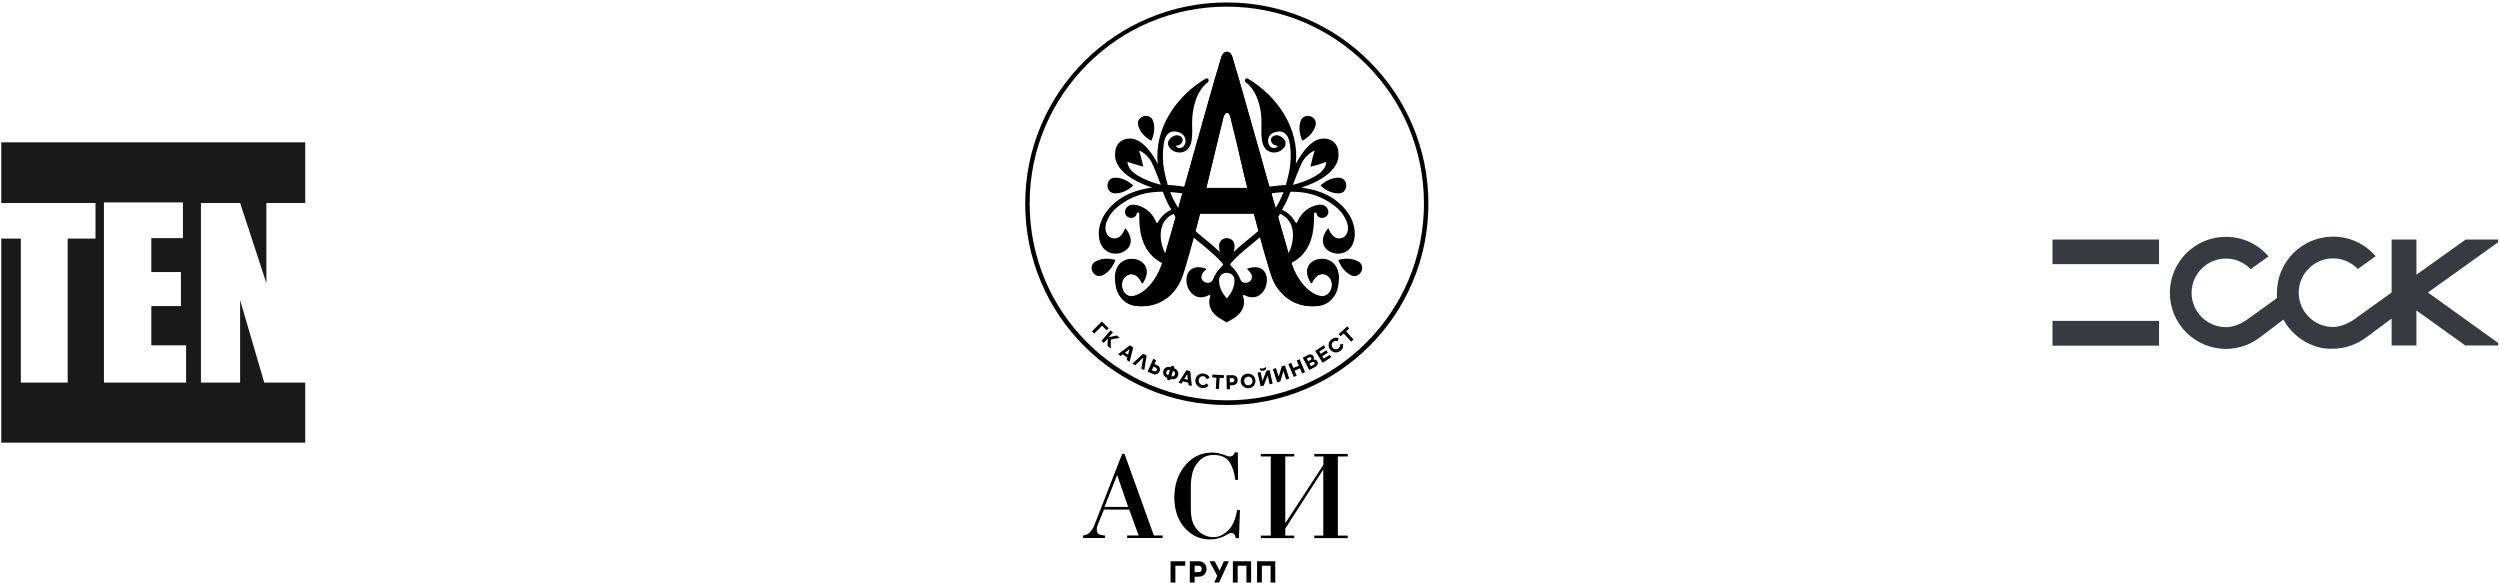 <?xml version="1.0" encoding="UTF-8"?> <svg xmlns="http://www.w3.org/2000/svg" width="862" height="201" viewBox="0 0 862 201" fill="none"><g clip-path="url(#clip0_9255_601)"><path fill-rule="evenodd" clip-rule="evenodd" d="M850.161 82.585H861.377V83.514L837.147 100.853L861.377 118.253V119.12H850.037L833.181 107.045V119.12H824.63V109.832L815.706 116.457C812.484 118.81 808.518 120.235 804.242 120.235H803.623H803.437H803.003H802.817C802.684 120.235 802.569 120.217 802.462 120.2C802.37 120.186 802.284 120.173 802.197 120.173H802.135C802.08 120.173 802.011 120.16 801.936 120.146C801.844 120.129 801.742 120.111 801.64 120.111H801.454C801.392 120.111 801.314 120.095 801.237 120.08C801.159 120.064 801.082 120.049 801.02 120.049H800.896C800.803 120.018 800.71 120.002 800.617 119.987C800.524 119.971 800.431 119.956 800.338 119.925H800.276C800.183 119.894 800.106 119.878 800.028 119.863C799.951 119.848 799.873 119.832 799.781 119.801C799.781 119.739 799.719 119.739 799.657 119.739C799.564 119.708 799.486 119.693 799.409 119.677C799.331 119.662 799.254 119.646 799.161 119.615H799.099L798.541 119.43H798.479L797.921 119.244C797.921 119.182 797.86 119.182 797.86 119.182C797.24 118.996 796.682 118.748 796.124 118.501C792.468 116.767 789.432 113.918 787.449 110.451L787.325 110.203L778.959 116.519C775.799 118.872 771.771 120.297 767.495 120.297C756.836 120.297 748.161 111.627 748.161 100.977C748.161 90.326 756.836 81.656 767.495 81.656C773.382 81.656 778.649 84.257 782.181 88.406L776.047 92.803C773.878 90.573 770.841 89.149 767.495 89.149C760.988 89.149 755.659 94.475 755.659 100.977C755.659 107.478 760.988 112.804 767.495 112.804C771.647 112.804 775.303 109.832 775.303 109.832C775.303 109.832 785.094 102.834 785.094 102.772V102.587V102.401V101.967V101.905V100.915C785.094 90.264 793.77 81.595 804.428 81.595C810.315 81.595 815.583 84.195 819.115 88.344L812.98 92.741C810.811 90.511 807.774 89.087 804.428 89.087C797.921 89.087 792.592 94.413 792.592 100.915C792.592 107.417 797.921 112.742 804.428 112.742C808.58 112.68 812.236 109.77 812.236 109.77L824.63 100.853V82.585H833.181V94.722L850.161 82.585ZM744.443 82.585H707.695V91.069H744.443V82.585ZM744.443 110.637H707.695V119.182H744.443V110.637Z" fill="#373A41"></path></g><path d="M405.272 195.055V200.853H403.613V193.529H408.678V195.055H405.272Z" fill="black"></path><path d="M411.909 198.804V200.853H410.25V193.529H413.394C413.787 193.529 414.179 193.617 414.485 193.747C414.791 193.878 415.096 194.053 415.315 194.314C415.533 194.532 415.708 194.837 415.839 195.142C415.97 195.447 416.013 195.796 416.013 196.145C416.013 196.537 415.97 196.886 415.839 197.191C415.708 197.496 415.533 197.801 415.315 198.063C415.096 198.325 414.791 198.499 414.441 198.63C414.092 198.76 413.699 198.848 413.306 198.848H411.909V198.804ZM411.909 195.055V197.278H413.219C413.568 197.278 413.874 197.191 414.049 196.973C414.267 196.755 414.354 196.494 414.354 196.145C414.354 195.796 414.267 195.535 414.049 195.36C413.83 195.142 413.568 195.055 413.175 195.055H411.909Z" fill="black"></path><path d="M420.334 200.853H418.675L419.723 198.542L417.016 193.529H418.849L420.509 196.755L421.993 193.529H423.696L420.334 200.853Z" fill="black"></path><path d="M429.765 200.853V195.055H426.753V200.853H425.094V193.529H431.381V200.853H429.765Z" fill="black"></path><path d="M438.105 200.853V195.055H435.093V200.853H433.434V193.529H439.721V200.853H438.105Z" fill="black"></path><path d="M389.338 175.7H380.649L379.034 179.667C378.99 179.798 378.903 179.929 378.859 180.059C378.816 180.19 378.728 180.365 378.685 180.495C378.554 180.757 378.466 181.062 378.335 181.411C378.248 181.76 378.161 182.152 378.161 182.544C378.161 183.154 378.335 183.634 378.641 183.983C378.947 184.331 379.733 184.549 380.999 184.637V185.508H373.445V184.637C374.231 184.593 374.93 184.288 375.497 183.808C376.065 183.285 376.502 182.762 376.807 182.152C376.851 182.065 376.938 181.978 376.982 181.89C377.026 181.803 377.069 181.716 377.113 181.629L386.937 156.476H387.722L397.852 184.637H400.864V185.508H388.639V184.637H392.612L389.338 175.7ZM385.19 163.8L380.824 174.785H388.989L385.19 163.8Z" fill="black"></path><path d="M427.539 175.875L427.19 185.552H426.055C426.055 185.465 426.054 185.334 426.011 185.203C425.967 185.073 425.924 184.898 425.88 184.767C425.793 184.506 425.662 184.288 425.443 184.07C425.269 183.896 424.963 183.765 424.614 183.765C424.308 183.765 424.002 183.852 423.697 183.983C423.391 184.114 423.086 184.288 422.736 184.506C422.605 184.593 422.431 184.68 422.212 184.811C421.994 184.942 421.732 185.029 421.47 185.16C420.946 185.378 420.335 185.552 419.636 185.726C418.894 185.901 418.065 185.988 417.148 185.988C413.873 185.988 411.122 184.767 408.808 182.37C406.494 179.929 405.228 176.79 404.966 172.91C404.966 172.692 404.966 172.431 404.923 172.213C404.923 171.995 404.879 171.733 404.879 171.515C404.879 171.297 404.879 171.036 404.923 170.818C404.923 170.6 404.966 170.338 404.966 170.12C405.228 166.197 406.538 162.841 408.939 160.138C411.297 157.435 414.353 156.04 418.065 156.04C418.807 156.04 419.462 156.127 420.073 156.258C420.684 156.389 421.208 156.563 421.688 156.694C422.169 156.868 422.605 157.043 422.998 157.174C423.391 157.304 423.74 157.392 424.002 157.392C424.133 157.392 424.264 157.392 424.395 157.348C424.526 157.348 424.701 157.261 424.876 157.174C425.05 157.086 425.225 156.956 425.356 156.781C425.487 156.607 425.618 156.345 425.749 155.997H426.797L426.884 165.456H425.924C425.618 162.884 424.919 160.792 423.871 159.222C422.78 157.653 420.946 156.868 418.327 156.868C417.89 156.868 417.453 156.912 416.973 156.999C416.493 157.086 415.969 157.261 415.445 157.479C414.222 158.002 413.131 159.092 412.127 160.705C411.122 162.317 410.599 164.802 410.599 168.159V175.352C410.599 178.054 411.035 180.147 411.952 181.498C412.869 182.893 413.873 183.852 414.965 184.375C415.576 184.68 416.187 184.898 416.755 185.029C417.322 185.116 417.846 185.203 418.239 185.203C418.501 185.203 418.763 185.203 419.069 185.16C419.331 185.116 419.636 185.073 419.942 185.029C421.295 184.68 422.605 183.808 423.871 182.457C425.094 181.106 426.011 178.926 426.578 175.875H427.539Z" fill="black"></path><path d="M456.311 160.269V157.392H453.167V156.52H464.694V157.392H461.288V184.68H464.694V185.552H453.167V184.68H456.267V161.882L443.169 182.239V184.68H446.269V185.552H434.742V184.68H438.148V157.392H434.742V156.52H446.269V157.392H443.169V180.408L456.311 160.269Z" fill="black"></path><path d="M462.031 82.195C460.023 82.413 458.756 80.582 458.145 78.926C458.058 78.664 457.927 78.664 457.796 78.882C451.028 87.47 466.921 92.047 467.139 80.713C467.227 75.133 462.992 70.207 458.32 67.635C456.355 66.546 454.216 65.761 452.033 65.281C451.727 65.194 450.243 64.933 448.758 64.671C453.561 63.058 458.844 60.53 460.896 56.258C461.376 55.212 461.594 54.122 461.507 53.076C461.507 48.368 457.621 47.888 457.621 47.888C456.442 47.627 455.133 47.801 453.91 48.324C451.028 49.632 448.409 53.424 446.793 56.519C448.103 44.27 440.375 33.067 430.246 27.095C430.158 27.051 430.115 27.008 430.028 27.008C429.678 26.964 429.329 27.182 429.285 27.531C429.198 27.923 429.285 28.228 429.547 28.402C433.695 31.498 435.005 37.644 434.961 42.439C434.961 45.839 434.306 51.288 438.105 52.422C441.729 53.512 445.789 49.152 441.292 46.886C439.72 46.101 437.537 47.234 438.41 48.978C438.541 49.24 438.629 49.414 438.672 49.458C439.109 49.893 439.677 50.155 440.244 50.199C440.332 50.199 440.419 50.242 440.462 50.329C440.55 50.46 440.506 50.635 440.332 50.722C437.013 52.553 435.311 45.97 440.593 45.36C443.3 45.055 444.392 47.234 444.741 49.632C445.178 52.683 445.134 55.691 444.61 58.655C444.61 58.655 444.261 60.268 444.086 61.053C444.086 61.097 444.043 61.14 444.043 61.184C443.824 62.099 443.606 62.971 443.344 63.799C441.51 63.886 439.589 64.061 437.668 64.366C437.537 63.886 437.406 63.363 437.232 62.884C437.013 62.099 436.795 61.358 436.577 60.574C436.358 59.789 436.14 59.004 435.922 58.263C435.703 57.478 435.485 56.694 435.267 55.909C435.049 55.124 434.83 54.34 434.612 53.555C434.394 52.77 434.175 51.986 433.957 51.245C433.739 50.46 433.52 49.719 433.302 48.934C433.084 48.15 432.865 47.409 432.647 46.624C432.429 45.883 432.211 45.098 431.992 44.357C431.774 43.616 431.556 42.875 431.381 42.134C431.163 41.393 430.988 40.696 430.77 39.954C430.551 39.257 430.377 38.559 430.158 37.862C429.984 37.164 429.766 36.511 429.591 35.813C429.416 35.159 429.198 34.505 429.023 33.852C428.849 33.241 428.674 32.587 428.499 31.977C428.325 31.367 428.15 30.8 427.975 30.19C427.801 29.623 427.67 29.056 427.495 28.49C427.364 27.967 427.19 27.444 427.059 26.92C426.928 26.441 426.797 25.961 426.622 25.482C426.491 25.046 426.36 24.61 426.229 24.174C426.098 23.782 426.011 23.389 425.88 22.997C425.792 22.648 425.661 22.3 425.574 21.951C425.487 21.646 425.399 21.341 425.312 21.035C425.225 20.774 425.181 20.556 425.094 20.294C425.05 20.12 424.963 19.902 424.919 19.728C424.832 19.423 424.745 19.161 424.57 18.899C424.352 18.594 424.177 18.289 423.871 18.115C423.609 17.94 423.304 17.81 422.998 17.81C422.692 17.81 422.343 17.94 422.125 18.115C421.819 18.333 421.601 18.638 421.426 18.899C421.252 19.161 421.164 19.423 421.077 19.728C421.033 19.902 420.946 20.12 420.902 20.294C420.815 20.556 420.728 20.774 420.684 21.035C420.597 21.341 420.509 21.646 420.422 21.951C420.335 22.3 420.204 22.648 420.116 22.997C419.985 23.389 419.898 23.782 419.767 24.174C419.636 24.61 419.505 25.046 419.374 25.482C419.243 25.961 419.112 26.441 418.938 26.92C418.807 27.444 418.632 27.967 418.501 28.49C418.326 29.056 418.195 29.623 418.021 30.19C417.846 30.8 417.671 31.367 417.497 31.977C417.322 32.587 417.148 33.241 416.973 33.852C416.798 34.505 416.58 35.159 416.405 35.813C416.231 36.511 416.012 37.164 415.838 37.862C415.619 38.559 415.445 39.257 415.226 39.954C415.008 40.696 414.833 41.393 414.615 42.134C414.397 42.875 414.179 43.616 414.004 44.357C413.786 45.098 413.567 45.883 413.349 46.624C413.131 47.409 412.912 48.15 412.694 48.934C412.476 49.719 412.257 50.46 412.039 51.245C411.821 52.029 411.603 52.814 411.384 53.555C411.166 54.34 410.948 55.124 410.729 55.909C410.511 56.694 410.293 57.478 410.074 58.263C409.856 59.048 409.638 59.832 409.42 60.574C409.201 61.358 408.983 62.099 408.765 62.884C408.634 63.363 408.503 63.886 408.328 64.366C406.407 64.061 404.486 63.843 402.652 63.799C402.39 62.971 402.172 62.099 401.953 61.184C401.953 61.14 401.91 61.097 401.91 61.053C401.735 60.268 401.386 58.655 401.386 58.655C400.862 55.691 400.818 52.727 401.255 49.632C401.604 47.234 402.696 45.011 405.403 45.36C410.686 45.97 408.983 52.553 405.665 50.722C405.534 50.635 405.49 50.46 405.534 50.329C405.577 50.242 405.665 50.199 405.752 50.199C406.363 50.155 406.887 49.937 407.324 49.458C407.367 49.414 407.455 49.24 407.586 48.978C408.459 47.278 406.276 46.101 404.704 46.886C400.207 49.152 404.268 53.512 407.891 52.422C411.69 51.288 411.035 45.839 411.035 42.439C411.035 37.644 412.345 31.498 416.449 28.402C416.711 28.228 416.798 27.923 416.711 27.531C416.667 27.182 416.318 26.964 415.969 27.008C415.881 27.008 415.838 27.051 415.75 27.095C405.621 33.067 397.893 44.27 399.203 56.519C397.587 53.381 394.968 49.632 392.086 48.324C390.864 47.757 389.554 47.627 388.375 47.888C388.375 47.888 384.489 48.368 384.489 53.076C384.402 54.122 384.576 55.255 385.1 56.258C387.152 60.53 392.435 63.058 397.238 64.671C395.754 64.889 394.225 65.194 393.964 65.281C391.78 65.805 389.641 66.546 387.676 67.635C383.005 70.207 378.769 75.133 378.857 80.713C379.075 92.047 394.968 87.47 388.2 78.882C388.026 78.664 387.938 78.708 387.851 78.926C387.24 80.582 385.974 82.413 383.965 82.195C381.389 81.934 380.691 79.013 381.433 76.833C382.612 73.215 385.581 70.774 388.855 68.943C392.654 66.851 396.54 66.11 400.775 66.11C400.818 66.11 400.862 66.11 400.949 66.11C401.779 68.42 402.783 70.513 403.875 72.343C401.91 73.172 400.382 74.61 399.246 76.615C399.028 77.008 398.81 77.008 398.635 76.572C397.5 73.826 395.579 71.951 392.872 70.992C391.824 70.6 390.514 70.338 389.423 70.818C388.375 71.254 387.633 72.561 387.982 73.695C388.593 75.569 391.475 75.7 391.955 73.651C391.999 73.433 392.173 73.259 392.435 73.259C392.654 73.302 392.828 73.477 392.828 73.738C392.654 80.844 394.182 87.383 400.687 90.696C399.945 92.875 398.985 94.968 397.631 96.842C395.972 99.153 393.571 101.463 390.689 102.073C389.859 102.248 389.073 102.073 388.375 101.594C386.89 100.635 386.323 98.281 386.934 96.711C387.545 95.229 389.073 94.139 390.689 94.575C392.086 94.924 393.003 96.232 393.571 97.452C393.658 97.67 393.789 97.714 393.92 97.496C399.901 88.342 383.66 85.203 384.445 96.493C384.576 98.542 384.926 100.329 386.017 101.986C387.371 103.991 389.204 105.168 391.649 105.43C399.377 106.302 405.49 101.768 407.76 94.619C408.546 92.221 409.245 89.78 409.943 87.339C410.467 85.508 410.991 83.634 411.472 81.803C412.388 82.588 413.349 83.416 414.31 84.157C416.973 86.336 419.636 88.56 421.776 91.132C421.645 91.35 421.514 91.524 421.383 91.742C420.029 92.962 418.981 94.488 418.195 96.406C417.104 99.065 411.646 96.581 415.75 92.962C415.969 92.788 415.925 92.657 415.663 92.57C405.272 89.257 408.328 106.302 416.929 101.724C416.973 101.681 417.06 101.681 417.148 101.724C417.278 101.768 417.366 101.942 417.322 102.073C416.231 105.299 417.671 107.697 420.029 109.44L422.954 111.184L425.88 109.44C428.237 107.697 429.678 105.299 428.587 102.073C428.543 101.942 428.63 101.768 428.761 101.724C428.849 101.681 428.892 101.724 428.98 101.724C437.625 106.302 440.637 89.257 430.246 92.57C429.984 92.657 429.94 92.788 430.158 92.962C434.306 96.581 428.805 99.065 427.713 96.406C426.928 94.532 425.88 92.962 424.526 91.742C424.395 91.524 424.264 91.35 424.133 91.132C426.229 88.516 428.936 86.336 431.599 84.157C432.56 83.372 433.52 82.588 434.437 81.803C434.918 83.677 435.441 85.508 435.965 87.339C436.664 89.78 437.406 92.221 438.148 94.619C440.419 101.768 446.488 106.302 454.259 105.43C456.704 105.168 458.538 103.991 459.892 101.986C460.983 100.329 461.332 98.542 461.463 96.493C462.293 85.159 446.051 88.342 451.989 97.496C452.12 97.714 452.251 97.714 452.338 97.452C452.906 96.232 453.823 94.924 455.22 94.575C456.835 94.139 458.407 95.229 458.975 96.711C459.586 98.281 459.062 100.635 457.534 101.594C456.835 102.073 456.049 102.248 455.22 102.073C452.338 101.463 449.937 99.153 448.278 96.842C446.924 94.968 445.964 92.875 445.222 90.696C451.771 87.383 453.255 80.844 453.081 73.738C453.037 73.52 453.212 73.302 453.473 73.259C453.692 73.215 453.91 73.39 453.954 73.651C454.39 75.7 457.272 75.569 457.927 73.695C458.32 72.561 457.534 71.254 456.486 70.818C455.395 70.338 454.128 70.6 453.037 70.992C450.374 71.951 448.452 73.826 447.274 76.572C447.099 76.964 446.924 77.008 446.662 76.615C445.527 74.61 443.955 73.172 442.034 72.343C443.126 70.513 444.13 68.42 444.96 66.11C445.003 66.11 445.047 66.11 445.134 66.11C449.413 66.11 453.255 66.851 457.054 68.943C460.328 70.774 463.297 73.172 464.476 76.833C465.306 78.969 464.607 81.89 462.031 82.195ZM399.989 63.625C397.325 62.971 394.575 61.925 392.217 60.486C391.213 59.876 390.209 59.048 389.51 58.045C389.073 57.391 388.812 56.607 388.724 55.778C391.169 56.694 394.182 57.435 394.182 57.435C394.182 57.435 393.571 54.383 392.741 51.899C394.313 52.465 395.841 53.947 396.583 55.124C398.068 57.478 400.076 63.451 400.251 63.669C400.163 63.669 400.076 63.669 399.989 63.625ZM401.735 87.339C399.465 82.893 399.159 76.005 404.704 73.738C404.879 74.131 405.097 74.523 405.315 74.872C403.875 79.928 402.652 84.288 401.735 87.339ZM406.232 71.689C405.228 70.077 404.268 68.289 403.482 66.24C404.879 66.328 406.276 66.458 407.629 66.676C407.149 68.376 406.669 70.033 406.232 71.689ZM421.776 40.652C421.863 40.303 421.95 39.911 422.169 39.606C422.343 39.301 422.561 38.995 422.911 38.865C423.478 38.69 423.915 39.475 424.09 39.911C424.221 40.216 424.264 40.521 424.352 40.783C424.483 41.262 424.614 41.785 424.701 42.265C424.963 43.267 425.181 44.27 425.443 45.273C425.705 46.275 425.923 47.278 426.185 48.281C426.447 49.283 426.666 50.286 426.884 51.288C427.102 52.291 427.364 53.294 427.582 54.296C427.801 55.299 428.063 56.301 428.281 57.304C428.499 58.307 428.761 59.309 428.98 60.312C429.198 61.315 429.46 62.317 429.722 63.32C429.766 63.581 429.853 63.799 429.897 64.061C429.897 64.148 430.028 64.802 430.071 64.802H422.998H415.925C417.933 56.694 419.767 48.673 421.776 40.652ZM425.661 96.668C425.661 98.586 424.963 100.591 423.173 102.683C423.129 102.727 423.085 102.771 422.998 102.814C422.954 102.771 422.867 102.727 422.823 102.683C421.033 100.591 420.335 98.586 420.335 96.668C420.335 94.968 421.645 94.096 422.954 94.052C424.352 94.096 425.661 94.968 425.661 96.668ZM430.289 82.631C428.63 83.983 426.928 85.377 425.399 86.859C425.618 86.118 425.705 85.421 425.661 84.724C425.661 83.023 424.352 82.152 422.998 82.108C421.688 82.108 420.378 82.98 420.335 84.724C420.335 85.421 420.422 86.118 420.597 86.859C419.025 85.377 417.366 83.983 415.707 82.631C414.484 81.629 413.262 80.626 412.126 79.623C412.65 77.662 413.174 75.656 413.698 73.651H422.998H432.298C432.822 75.656 433.346 77.618 433.87 79.623C432.734 80.626 431.512 81.629 430.289 82.631ZM444.305 87.339C443.431 84.288 442.165 79.928 440.724 74.872C440.943 74.479 441.161 74.131 441.336 73.738C446.881 76.005 446.531 82.893 444.305 87.339ZM439.851 71.689C439.808 71.689 439.808 71.689 439.851 71.689C439.371 70.077 438.891 68.376 438.41 66.676C439.764 66.458 441.161 66.328 442.558 66.24C441.772 68.246 440.855 70.077 439.851 71.689ZM445.789 63.712C445.964 63.494 447.972 57.522 449.457 55.168C450.199 53.991 451.727 52.509 453.299 51.942C452.469 54.427 451.858 57.478 451.858 57.478C451.858 57.478 454.871 56.737 457.316 55.822C457.228 56.65 456.966 57.478 456.53 58.089C455.875 59.091 454.871 59.92 453.823 60.53C451.465 61.968 448.714 63.015 446.051 63.669C445.964 63.669 445.876 63.669 445.789 63.712Z" fill="black"></path><path d="M384.228 89.519C381.565 88.908 379.469 89.213 377.766 90.129C374.71 91.742 377.155 96.45 380.255 94.88C381.958 94.009 383.442 92.483 384.49 89.955C384.534 89.867 384.534 89.737 384.577 89.649C384.446 89.562 384.315 89.519 384.228 89.519Z" fill="black"></path><path d="M384.446 66.676C386.367 66.676 388.376 66.022 390.472 64.235C390.559 64.192 390.602 64.105 390.69 63.974C390.602 63.886 390.559 63.799 390.472 63.712C388.376 61.925 386.367 61.271 384.446 61.271C380.997 61.315 380.997 66.633 384.446 66.676Z" fill="black"></path><path d="M396.63 48.368C396.717 48.411 396.804 48.455 396.935 48.498C397.022 48.411 397.066 48.324 397.11 48.237C398.158 45.709 398.201 43.573 397.59 41.742C396.499 38.472 391.434 40.085 392.482 43.398C393.006 45.229 394.272 46.886 396.63 48.368Z" fill="black"></path><path d="M461.814 89.519C464.477 88.908 466.573 89.213 468.276 90.129C471.332 91.742 468.887 96.45 465.787 94.88C464.085 94.009 462.6 92.483 461.552 89.955C461.509 89.867 461.509 89.737 461.465 89.649C461.596 89.562 461.727 89.519 461.814 89.519Z" fill="black"></path><path d="M461.595 66.676C459.674 66.676 457.666 66.022 455.57 64.235C455.483 64.192 455.439 64.105 455.352 63.974C455.439 63.886 455.483 63.799 455.57 63.712C457.666 61.925 459.674 61.271 461.595 61.271C465.044 61.315 465.044 66.633 461.595 66.676Z" fill="black"></path><path d="M449.413 48.368C449.326 48.411 449.238 48.455 449.107 48.498C449.02 48.411 448.976 48.324 448.933 48.237C447.885 45.709 447.841 43.573 448.452 41.742C449.544 38.472 454.609 40.085 453.561 43.398C453.037 45.229 451.727 46.886 449.413 48.368Z" fill="black"></path><path d="M452.078 97.54C452.209 97.758 452.34 97.758 452.427 97.496C452.995 96.275 453.911 94.968 455.309 94.619C456.924 94.183 458.496 95.273 459.064 96.755C459.675 98.324 459.151 100.678 457.623 101.637C456.924 102.117 456.138 102.291 455.309 102.117C452.427 101.506 450.026 99.196 448.367 96.886C447.275 95.36 446.445 93.704 445.747 91.96C445.572 91.567 445.441 91.175 445.31 90.783L444.262 87.383C443.608 85.203 442.822 82.326 441.861 79.057C441.468 77.749 441.075 76.354 440.682 74.915L439.765 71.733C439.285 70.12 438.848 68.42 438.368 66.72L437.713 64.41C437.582 63.93 437.451 63.407 437.277 62.928C437.058 62.143 436.84 61.402 436.622 60.617C436.403 59.832 436.185 59.048 435.967 58.307C435.749 57.522 435.53 56.737 435.312 55.953C435.094 55.168 434.875 54.383 434.657 53.599C434.439 52.814 434.22 52.029 434.002 51.288C433.784 50.504 433.565 49.763 433.347 48.978C433.129 48.193 432.911 47.452 432.692 46.668C432.474 45.927 432.256 45.142 432.037 44.401C431.819 43.66 431.601 42.919 431.426 42.178C431.208 41.437 431.033 40.739 430.815 39.998C430.597 39.301 430.422 38.603 430.204 37.906C430.029 37.208 429.811 36.554 429.636 35.857C429.461 35.203 429.243 34.549 429.068 33.895C428.894 33.285 428.719 32.631 428.544 32.021C428.37 31.41 428.195 30.844 428.021 30.233C427.846 29.667 427.715 29.1 427.54 28.533C427.409 28.01 427.235 27.487 427.104 26.964C426.973 26.485 426.842 26.005 426.667 25.526C426.536 25.09 426.405 24.654 426.274 24.218C426.143 23.825 426.056 23.433 425.925 23.041C425.837 22.692 425.706 22.343 425.619 21.994C425.532 21.689 425.445 21.384 425.357 21.079C425.27 20.817 425.226 20.599 425.139 20.338C425.095 20.164 425.008 19.946 424.964 19.771C424.877 19.466 424.79 19.205 424.615 18.943C424.397 18.638 424.222 18.333 423.916 18.158C423.654 17.984 423.349 17.853 423.043 17.853C422.738 17.853 422.388 17.984 422.17 18.158C421.864 18.376 421.646 18.681 421.471 18.943C421.297 19.205 421.209 19.466 421.122 19.771C421.078 19.946 420.991 20.164 420.947 20.338C420.86 20.599 420.773 20.817 420.729 21.079C420.642 21.384 420.554 21.689 420.467 21.994C420.38 22.343 420.249 22.692 420.162 23.041C420.031 23.433 419.943 23.825 419.812 24.218C419.681 24.654 419.55 25.09 419.419 25.526C419.288 26.005 419.157 26.485 418.983 26.964C418.852 27.487 418.677 28.01 418.546 28.533C418.371 29.1 418.24 29.667 418.066 30.233C417.891 30.844 417.717 31.41 417.542 32.021C417.367 32.631 417.193 33.285 417.018 33.895C416.843 34.549 416.625 35.203 416.45 35.857C416.276 36.554 416.057 37.208 415.883 37.906L413.438 46.58V46.624C413.219 47.409 413.001 48.15 412.783 48.934C412.565 49.719 412.346 50.46 412.128 51.245C411.91 52.029 411.691 52.814 411.473 53.555C411.255 54.34 411.036 55.124 410.818 55.909C410.6 56.694 410.381 57.478 410.163 58.263C409.945 59.048 409.727 59.832 409.508 60.574C409.29 61.358 409.072 62.099 408.853 62.884C408.722 63.363 408.591 63.886 408.417 64.366L407.762 66.676C407.282 68.376 406.801 70.077 406.365 71.689L405.448 74.872C405.448 74.872 405.448 74.872 405.448 74.915C404.182 79.449 403.046 83.416 402.173 86.38C402.086 86.729 401.999 87.034 401.868 87.383L400.82 90.783C400.776 90.87 400.776 90.957 400.732 91.044V91.088V91.132C400.252 92.526 399.641 93.921 398.899 95.186V95.229C398.549 95.796 398.2 96.406 397.807 96.929C396.148 99.24 393.747 101.55 390.865 102.16C390.035 102.335 389.25 102.16 388.551 101.681C387.066 100.722 386.499 98.368 387.11 96.799C387.721 95.316 389.25 94.227 390.865 94.662C392.262 95.011 393.179 96.319 393.747 97.54C393.834 97.758 393.965 97.801 394.096 97.583C400.077 88.429 383.836 85.29 384.621 96.581C384.752 98.629 385.102 100.417 386.193 102.073C387.547 104.078 389.381 105.255 391.826 105.517C399.554 106.389 405.666 101.855 407.936 94.706C408.722 92.309 409.421 89.867 410.119 87.426C410.643 85.595 411.167 83.721 411.648 81.89L412.259 79.623C412.783 77.662 413.307 75.656 413.831 73.651H432.43C432.954 75.656 433.478 77.618 434.002 79.623L434.613 81.89C435.094 83.764 435.618 85.595 436.141 87.426C436.84 89.867 437.582 92.309 438.325 94.706C440.595 101.855 446.664 106.389 454.435 105.517C456.88 105.255 458.714 104.078 460.068 102.073C461.159 100.417 461.509 98.629 461.64 96.581C462.338 85.247 446.096 88.385 452.078 97.54ZM415.97 64.715C417.935 56.694 419.812 48.673 421.777 40.652C421.864 40.303 421.952 39.911 422.17 39.606C422.345 39.301 422.563 38.995 422.912 38.865C423.48 38.69 423.916 39.475 424.091 39.911C424.222 40.216 424.266 40.521 424.353 40.783C424.484 41.262 424.615 41.785 424.702 42.265C424.964 43.267 425.183 44.27 425.445 45.273C425.706 46.275 425.925 47.278 426.187 48.281C426.449 49.283 426.667 50.286 426.885 51.288C427.104 52.291 427.366 53.294 427.584 54.296C427.802 55.299 428.064 56.301 428.282 57.304C428.501 58.307 428.763 59.309 428.981 60.312C429.243 61.315 429.461 62.317 429.723 63.32C429.767 63.581 429.854 63.799 429.898 64.061C429.898 64.148 430.029 64.802 430.073 64.802H415.97V64.715Z" fill="black"></path><path d="M423.001 139.65C413.613 139.65 404.488 137.819 395.931 134.201C387.635 130.713 380.213 125.7 373.838 119.336C367.464 112.971 362.443 105.517 358.95 97.278C355.326 88.734 353.492 79.623 353.492 70.251C353.492 60.879 355.326 51.768 358.95 43.224C362.443 34.941 367.464 27.531 373.838 21.166C380.213 14.802 387.679 9.789 395.931 6.301C404.488 2.683 413.613 0.852 423.001 0.852C432.388 0.852 441.513 2.683 450.07 6.301C458.366 9.789 465.788 14.802 472.163 21.166C478.537 27.531 483.558 34.985 487.051 43.224C490.675 51.768 492.509 60.879 492.509 70.251C492.509 79.623 490.675 88.734 487.051 97.278C483.558 105.561 478.537 112.971 472.163 119.336C465.788 125.7 458.322 130.713 450.07 134.201C441.513 137.819 432.388 139.65 423.001 139.65ZM423.001 2.291C413.832 2.291 404.925 4.078 396.542 7.609C388.421 11.009 381.173 15.935 374.93 22.169C368.686 28.402 363.796 35.682 360.347 43.747C356.81 52.117 355.02 61.009 355.02 70.164C355.02 79.318 356.81 88.211 360.347 96.581C363.753 104.689 368.686 111.925 374.93 118.159C381.173 124.392 388.465 129.275 396.542 132.718C404.925 136.249 413.832 138.037 423.001 138.037C432.169 138.037 441.076 136.249 449.459 132.718C457.58 129.318 464.828 124.392 471.071 118.159C477.315 111.925 482.205 104.645 485.654 96.581C489.191 88.211 490.981 79.318 490.981 70.164C490.981 61.009 489.191 52.117 485.654 43.747C482.249 35.682 477.315 28.402 471.071 22.169C464.828 15.935 457.536 11.053 449.459 7.609C441.12 4.122 432.213 2.291 423.001 2.291Z" fill="black"></path><path d="M379.993 112.317L377.286 115.02L376.5 114.235L379.906 110.835L382.263 113.189L381.565 113.887L379.993 112.317Z" fill="black"></path><path d="M385.1 115.674L386.061 116.502L383.048 117.069L382.961 120.207L381.869 119.292L381.956 116.677L380.603 118.246L379.773 117.548L382.917 113.887L383.747 114.584L382.262 116.284L385.1 115.674Z" fill="black"></path><path d="M388.683 123.259L387.112 122.213L386.413 122.736L385.496 122.126L389.6 119.074L390.735 119.815L389.469 124.785L388.509 124.131L388.683 123.259ZM389.469 120.382L387.897 121.602L388.945 122.3L389.469 120.382Z" fill="black"></path><path d="M393.53 127.051L394.228 123.259L391.434 125.918L390.43 125.395L394.185 121.951L395.363 122.605L394.534 127.662L393.53 127.051Z" fill="black"></path><path d="M398.898 125.874C399.16 125.962 399.335 126.136 399.509 126.267C399.684 126.441 399.771 126.616 399.859 126.833C399.946 127.051 399.946 127.226 399.946 127.444C399.946 127.662 399.902 127.88 399.771 128.098C399.684 128.316 399.553 128.49 399.378 128.664C399.204 128.839 399.029 128.926 398.855 129.013C398.636 129.1 398.418 129.144 398.2 129.1C397.981 129.1 397.719 129.057 397.501 128.926L395.711 128.141L397.632 123.738L398.636 124.174L398.069 125.526L398.898 125.874ZM397.85 127.967C398.069 128.054 398.287 128.098 398.462 128.01C398.636 127.967 398.767 127.836 398.855 127.662C398.942 127.487 398.942 127.313 398.855 127.139C398.767 126.964 398.636 126.833 398.418 126.746L397.676 126.441L397.152 127.662L397.85 127.967Z" fill="black"></path><path d="M403.398 131.193L402.35 130.844L402.525 130.321C402.219 130.234 402.001 130.103 401.783 129.929C401.564 129.754 401.39 129.536 401.259 129.318C401.128 129.1 401.041 128.839 401.041 128.577C400.997 128.316 401.041 128.054 401.128 127.793C401.215 127.531 401.346 127.313 401.521 127.095C401.695 126.921 401.914 126.746 402.132 126.659C402.35 126.572 402.612 126.485 402.918 126.485C403.18 126.485 403.486 126.528 403.748 126.616L403.922 126.092L404.97 126.441L404.795 126.964C405.101 127.051 405.319 127.182 405.538 127.357C405.756 127.531 405.931 127.749 406.062 127.967C406.193 128.185 406.28 128.446 406.28 128.708C406.324 128.97 406.28 129.231 406.193 129.493C406.105 129.754 405.974 129.972 405.8 130.19C405.625 130.364 405.407 130.539 405.188 130.626C404.97 130.713 404.708 130.8 404.402 130.8C404.14 130.8 403.835 130.757 403.573 130.67L403.398 131.193ZM402.831 129.362L403.398 127.575C403.267 127.531 403.136 127.487 403.005 127.531C402.874 127.531 402.743 127.575 402.656 127.618C402.525 127.662 402.438 127.749 402.35 127.836C402.263 127.923 402.219 128.054 402.176 128.185C402.132 128.316 402.132 128.446 402.132 128.577C402.132 128.708 402.176 128.795 402.219 128.926C402.263 129.013 402.35 129.144 402.481 129.231C402.569 129.275 402.7 129.318 402.831 129.362ZM403.879 129.711C404.01 129.754 404.14 129.798 404.271 129.754C404.402 129.754 404.533 129.711 404.621 129.667C404.752 129.623 404.839 129.536 404.926 129.449C405.014 129.362 405.057 129.231 405.101 129.1C405.145 128.97 405.145 128.839 405.145 128.708C405.145 128.577 405.101 128.49 405.057 128.359C405.014 128.272 404.926 128.141 404.795 128.054C404.708 127.967 404.577 127.923 404.446 127.836L403.879 129.711Z" fill="black"></path><path d="M409.686 131.934L407.852 131.498L407.416 132.239L406.324 131.977L409.075 127.662L410.385 127.967L410.952 133.067L409.817 132.806L409.686 131.934ZM409.38 128.97L408.333 130.67L409.555 130.931L409.38 128.97Z" fill="black"></path><path d="M414.88 129.711C414.662 129.667 414.487 129.711 414.313 129.754C414.138 129.798 413.963 129.885 413.832 130.016C413.701 130.146 413.57 130.277 413.483 130.452C413.396 130.626 413.308 130.8 413.308 131.018C413.265 131.236 413.308 131.411 413.352 131.629C413.396 131.803 413.483 131.977 413.57 132.152C413.701 132.283 413.832 132.413 414.007 132.544C414.182 132.631 414.356 132.718 414.575 132.762C414.88 132.806 415.142 132.762 415.36 132.675C415.622 132.588 415.797 132.413 415.972 132.195L416.714 132.893C416.408 133.242 416.103 133.503 415.71 133.634C415.317 133.808 414.88 133.852 414.4 133.765C414.051 133.721 413.701 133.59 413.396 133.416C413.09 133.242 412.872 133.024 412.653 132.762C412.435 132.5 412.304 132.195 412.217 131.89C412.13 131.585 412.13 131.236 412.173 130.888C412.217 130.539 412.348 130.234 412.522 129.929C412.697 129.667 412.915 129.405 413.177 129.231C413.439 129.057 413.745 128.882 414.051 128.839C414.4 128.752 414.706 128.752 415.098 128.795C415.579 128.882 415.972 129.013 416.321 129.275C416.67 129.536 416.932 129.841 417.063 130.277L416.103 130.757C416.015 130.495 415.841 130.277 415.666 130.103C415.448 129.885 415.186 129.754 414.88 129.711Z" fill="black"></path><path d="M419.203 134.07L419.421 130.234L417.98 130.146L418.024 129.144L421.997 129.362L421.954 130.364L420.513 130.277L420.295 134.113L419.203 134.07Z" fill="black"></path><path d="M424.046 132.849L424.09 134.201L422.998 134.244L422.867 129.405L424.963 129.362C425.225 129.362 425.487 129.405 425.705 129.493C425.923 129.58 426.098 129.711 426.273 129.841C426.404 129.972 426.535 130.19 426.622 130.364C426.709 130.582 426.753 130.8 426.753 131.018C426.753 131.28 426.709 131.498 426.666 131.716C426.622 131.934 426.491 132.108 426.316 132.283C426.142 132.457 425.967 132.588 425.749 132.675C425.531 132.762 425.269 132.806 425.007 132.849H424.046ZM424.002 130.364L424.046 131.847L424.919 131.803C425.138 131.803 425.356 131.716 425.443 131.585C425.574 131.454 425.618 131.28 425.618 131.062C425.618 130.844 425.531 130.67 425.4 130.539C425.269 130.408 425.05 130.364 424.832 130.364H424.002Z" fill="black"></path><path d="M430.64 133.852C430.291 133.895 429.942 133.852 429.636 133.765C429.33 133.677 429.025 133.547 428.763 133.329C428.501 133.111 428.283 132.893 428.108 132.588C427.933 132.283 427.846 131.977 427.802 131.629C427.759 131.28 427.802 130.931 427.89 130.626C427.977 130.321 428.152 130.016 428.326 129.754C428.545 129.493 428.763 129.275 429.068 129.144C429.374 128.97 429.68 128.882 430.029 128.839C430.378 128.795 430.728 128.839 431.077 128.926C431.382 129.013 431.688 129.144 431.95 129.362C432.212 129.58 432.43 129.798 432.561 130.103C432.736 130.408 432.823 130.713 432.867 131.062C432.911 131.411 432.867 131.759 432.78 132.065C432.692 132.37 432.518 132.675 432.343 132.936C432.125 133.198 431.906 133.372 431.601 133.547C431.339 133.677 431.033 133.808 430.64 133.852ZM430.553 132.849C430.771 132.806 430.946 132.762 431.121 132.675C431.295 132.588 431.426 132.457 431.557 132.326C431.688 132.195 431.775 132.021 431.819 131.803C431.863 131.629 431.863 131.411 431.863 131.193C431.819 130.975 431.775 130.8 431.688 130.626C431.601 130.452 431.47 130.321 431.339 130.19C431.208 130.059 431.033 129.972 430.859 129.929C430.684 129.885 430.466 129.841 430.291 129.885C430.073 129.929 429.898 129.972 429.723 130.059C429.549 130.147 429.418 130.277 429.287 130.408C429.156 130.539 429.068 130.713 429.025 130.931C428.981 131.149 428.981 131.323 428.981 131.541C429.025 131.759 429.068 131.934 429.156 132.108C429.243 132.283 429.374 132.413 429.505 132.544C429.636 132.675 429.811 132.762 429.985 132.806C430.16 132.849 430.335 132.849 430.553 132.849Z" fill="black"></path><path d="M437.757 132.5L437.102 129.449L435.749 132.936L434.657 133.198L433.609 128.49L434.657 128.272L435.312 131.323L436.666 127.836L437.757 127.575L438.805 132.282L437.757 132.5ZM435.574 127.793C435.312 127.836 435.094 127.88 434.919 127.836C434.745 127.793 434.614 127.749 434.57 127.705L434.395 126.877C434.526 126.964 434.657 127.008 434.832 127.051C435.007 127.095 435.225 127.095 435.443 127.051C435.661 127.008 435.836 126.921 436.011 126.833C436.142 126.703 436.273 126.616 436.36 126.485L436.535 127.313C436.491 127.4 436.404 127.444 436.273 127.575C436.054 127.662 435.836 127.749 435.574 127.793Z" fill="black"></path><path d="M443.479 130.888L442.518 127.923L441.471 131.498L440.379 131.847L438.895 127.269L439.942 126.921L440.903 129.885L441.951 126.31L443.042 125.962L444.527 130.539L443.479 130.888Z" fill="black"></path><path d="M448.236 127.008L446.358 127.793L447.1 129.536L446.096 129.972L444.219 125.526L445.223 125.09L445.965 126.877L447.843 126.092L447.1 124.305L448.105 123.869L449.982 128.316L448.978 128.752L448.236 127.008Z" fill="black"></path><path d="M449.199 123.346L450.946 122.431C451.164 122.3 451.426 122.213 451.601 122.213C451.819 122.169 451.994 122.169 452.168 122.256C452.343 122.3 452.474 122.387 452.605 122.474C452.736 122.605 452.823 122.736 452.91 122.867C452.998 123.041 453.041 123.259 453.041 123.433C453.041 123.608 452.954 123.826 452.823 124C453.129 123.956 453.391 123.956 453.653 124.044C453.871 124.131 454.046 124.305 454.22 124.567C454.308 124.741 454.351 124.915 454.395 125.09C454.395 125.264 454.395 125.439 454.308 125.613C454.22 125.787 454.133 125.962 453.958 126.136C453.784 126.31 453.609 126.441 453.347 126.572L451.426 127.575L449.199 123.346ZM450.596 123.651L451.077 124.523L451.819 124.131C451.994 124.044 452.081 123.956 452.125 123.826C452.168 123.695 452.168 123.564 452.081 123.433C451.994 123.303 451.906 123.215 451.775 123.172C451.644 123.128 451.513 123.172 451.339 123.259L450.596 123.651ZM451.513 125.351L451.994 126.267L452.91 125.787C453.085 125.7 453.216 125.569 453.26 125.439C453.303 125.308 453.303 125.177 453.26 125.046C453.172 124.915 453.085 124.828 452.91 124.785C452.779 124.741 452.605 124.785 452.386 124.872L451.513 125.351Z" fill="black"></path><path d="M453.477 120.992L456.446 119.074L456.969 119.902L454.917 121.21L455.398 121.995L457.319 120.774L457.843 121.602L455.922 122.823L456.446 123.651L458.498 122.344L459.022 123.172L456.053 125.09L453.477 120.992Z" fill="black"></path><path d="M459.721 117.81C459.546 117.941 459.415 118.071 459.328 118.246C459.241 118.42 459.197 118.595 459.153 118.769C459.153 118.943 459.153 119.161 459.197 119.336C459.241 119.51 459.328 119.684 459.459 119.859C459.59 120.033 459.721 120.164 459.896 120.251C460.07 120.338 460.245 120.425 460.42 120.425C460.594 120.469 460.812 120.425 460.987 120.382C461.162 120.338 461.336 120.251 461.511 120.12C461.729 119.946 461.904 119.728 461.991 119.466C462.079 119.205 462.122 118.943 462.079 118.682L463.126 118.638C463.17 119.074 463.126 119.51 462.996 119.902C462.865 120.295 462.603 120.643 462.21 120.949C461.904 121.167 461.598 121.341 461.293 121.428C460.943 121.515 460.638 121.559 460.332 121.515C460.027 121.472 459.677 121.384 459.415 121.21C459.11 121.036 458.848 120.818 458.629 120.556C458.411 120.295 458.28 119.99 458.193 119.684C458.105 119.379 458.105 119.031 458.105 118.725C458.149 118.42 458.236 118.115 458.411 117.81C458.586 117.505 458.804 117.243 459.11 117.025C459.503 116.72 459.896 116.546 460.289 116.459C460.681 116.371 461.118 116.459 461.555 116.633L461.249 117.636C460.987 117.548 460.725 117.505 460.463 117.505C460.201 117.505 459.983 117.636 459.721 117.81Z" fill="black"></path><path d="M465.876 117.81L463.3 114.976L462.253 115.935L461.598 115.194L464.523 112.535L465.178 113.276L464.13 114.235L466.706 117.069L465.876 117.81Z" fill="black"></path><path fill-rule="evenodd" clip-rule="evenodd" d="M0.434 49.075V69.986H32.934V82.279H23.337V131.922H7.177V82.279H0.434V152.632H105.238V131.922H91.118L82.793 103.488V131.922H69.282V69.986H82.793L91.851 97.645V69.986H105.238V49.075H0.434ZM35.84 69.786H63.079V82.118H52.175V93.803H62.38V105.526H52.175V119.077H64.166V131.92H35.84V69.786Z" fill="#1A1919"></path><defs><clipPath id="clip0_9255_601"><rect width="153.682" height="40.25" fill="white" transform="translate(707.695 80.728)"></rect></clipPath></defs></svg> 